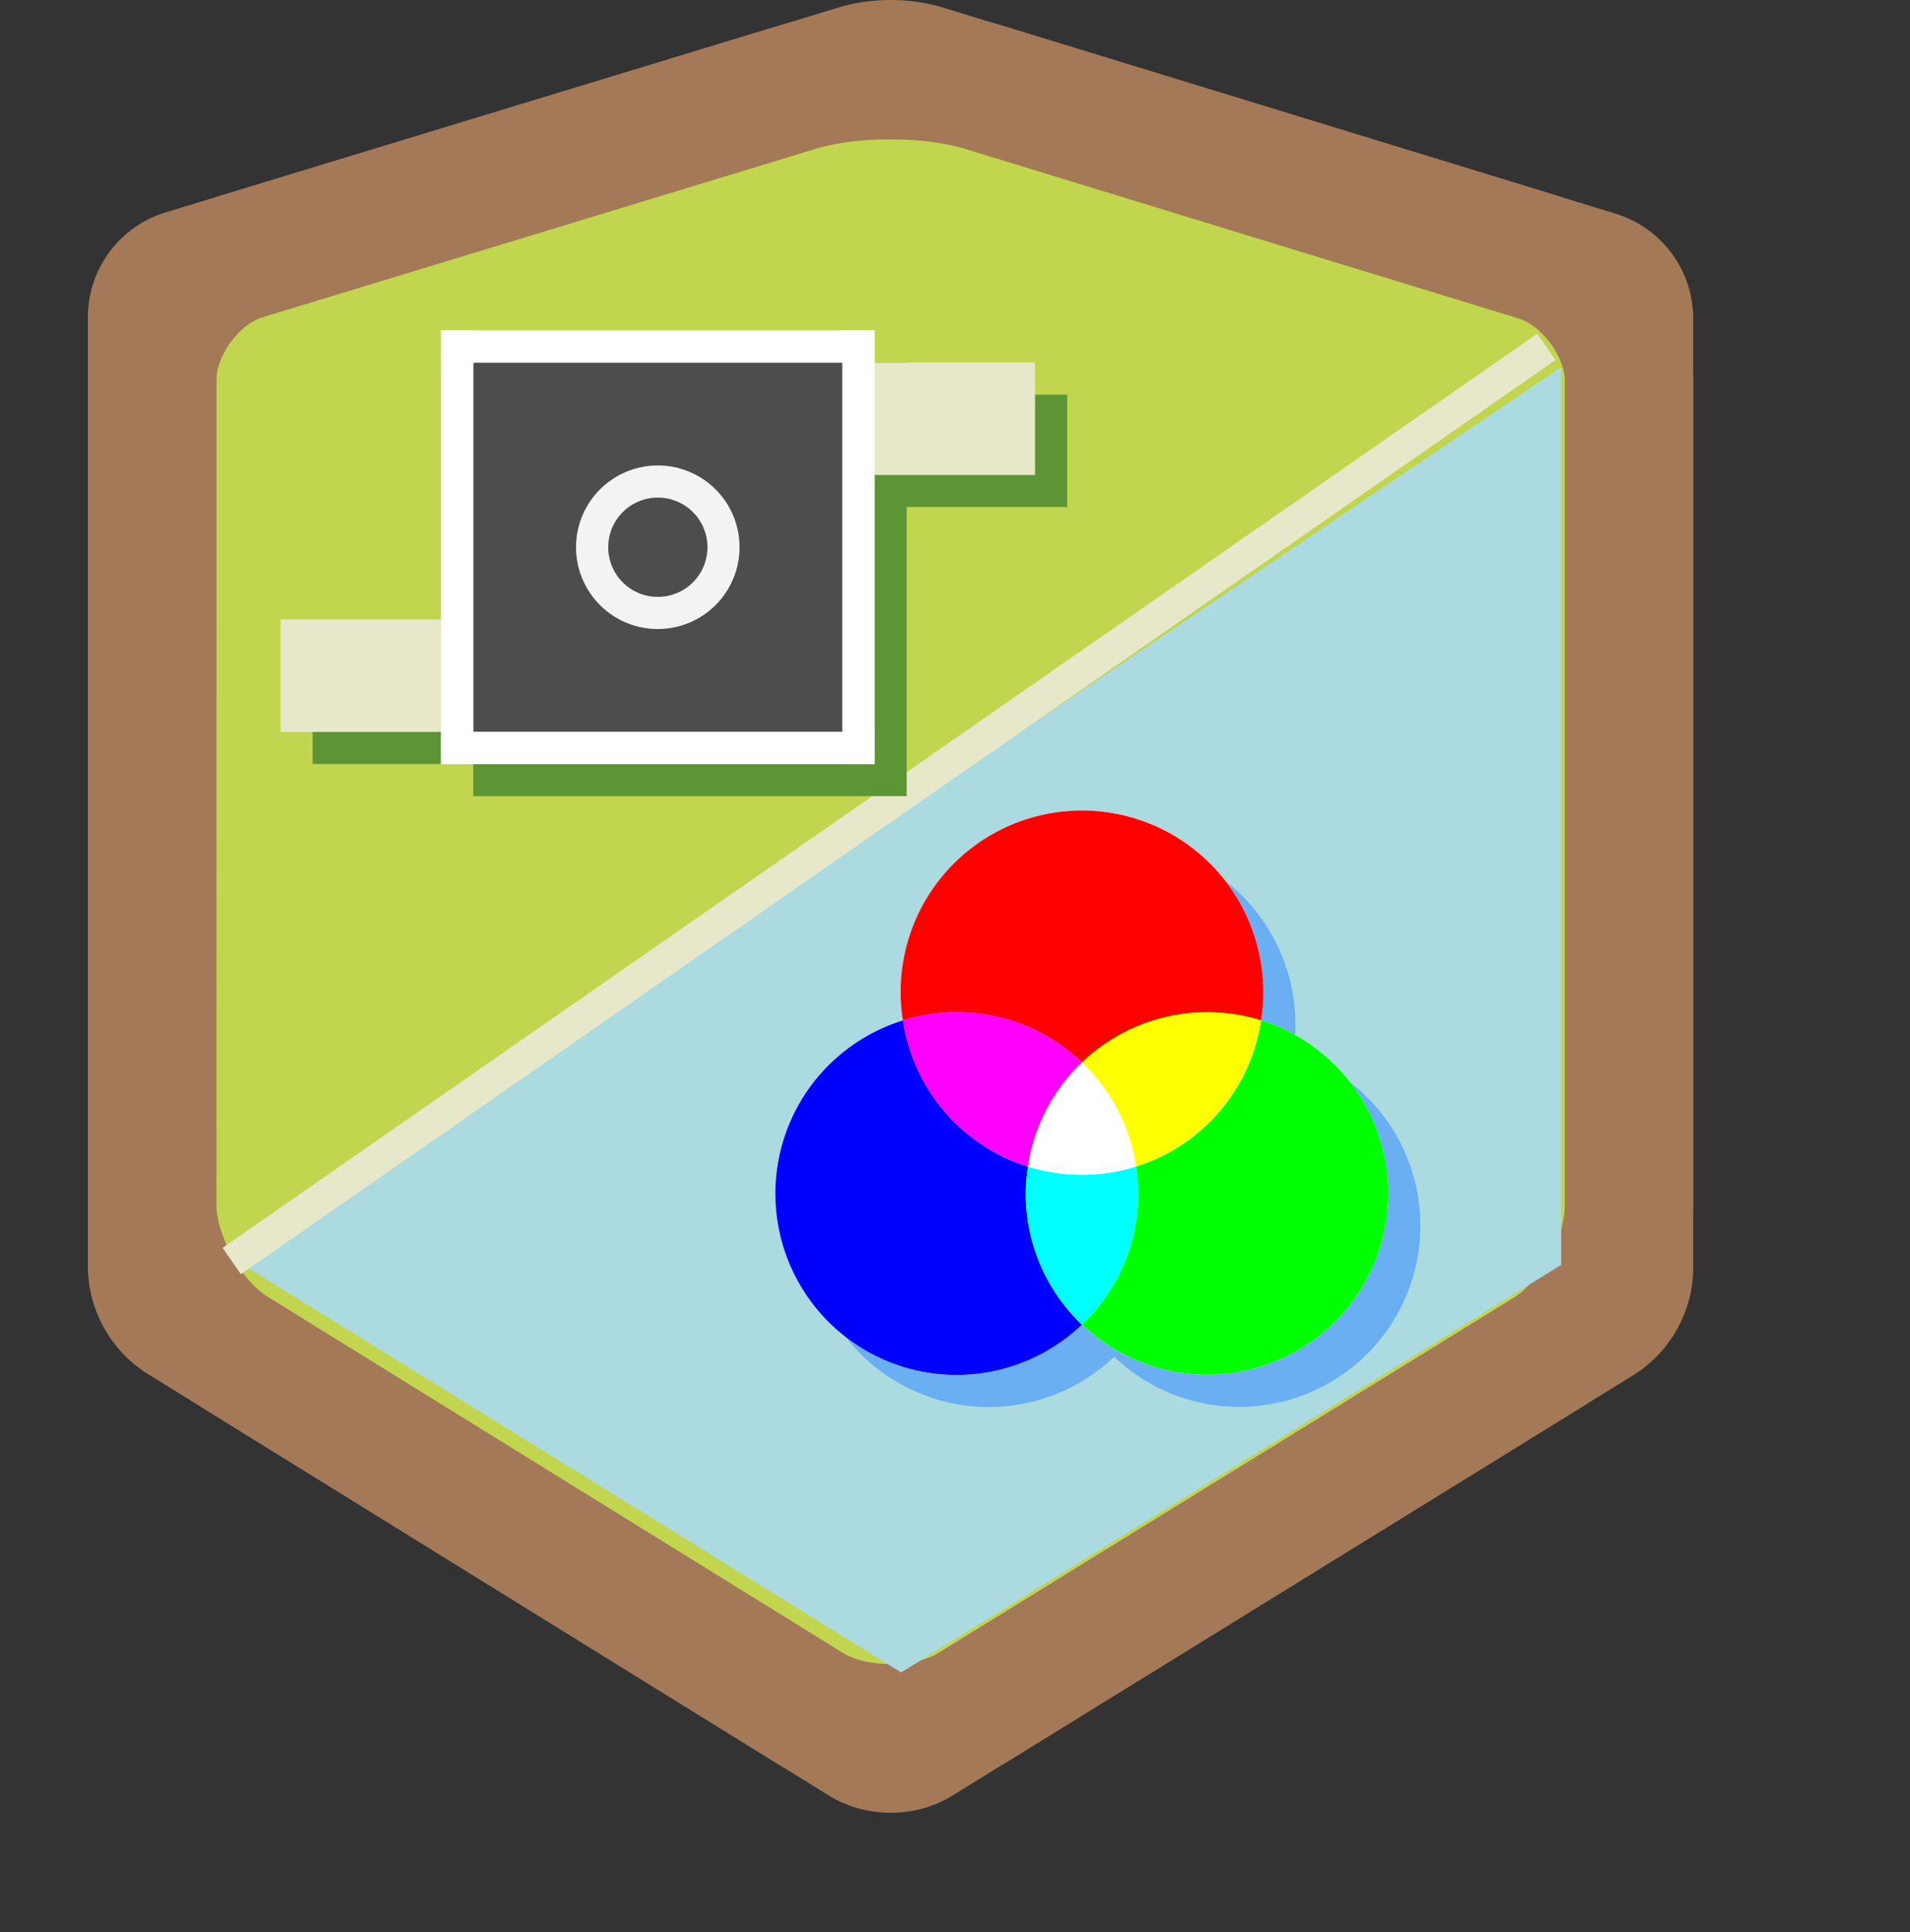 <?xml version="1.0"?>
<svg xmlns="http://www.w3.org/2000/svg" xmlns:xlink="http://www.w3.org/1999/xlink" viewBox="0 0 393.68 398.14">
  <rect x="0" y="0" width="393.68" height="398.14" fill="#333333" stroke="none"/>
  <defs>
    <style>.cls-1{fill:none;}.cls-2{fill:#c1d54f;}.cls-3{fill:#a37958;}.cls-4{clip-path:url(#clip-path);}.cls-5{fill:#abdae1;}.cls-6{fill:#e7e8c9;}.cls-7{fill:#5e9534;}.cls-8{fill:#4d4d4d;}.cls-9{fill:#f4f3f3;}.cls-10{fill:#fff;}.cls-11{fill:#6aaff1;}.cls-12{fill:red;}.cls-13{fill:blue;}.cls-14{fill:#f0f;}.cls-15{fill:#00ff01;}.cls-16{fill:#ffff01;}.cls-17{fill:aqua;}</style>
    <clipPath id="clip-path">
      <polygon class="cls-1" points="185.73 31.59 321.78 73.25 321.78 260.64 185.73 344.61 49.68 260.39 49.68 73 185.73 31.59"/>
    </clipPath>
  </defs>
  <title>SensorMulitLEDBadge</title>
  <g id="Layer_2">
    <g id="Layer_1-2">
      <g id="Layer_2-2">
        <g id="&#x30EC;&#x30A4;&#x30E4;&#x30FC;_1">
          <g id="_Group_">
            <g id="_Group_2">
              <g id="_Group_3">
                <path id="_Path_" class="cls-2" d="M177.23,14a25.37,25.37,0,0,1,12.66,0L329.44,56.78a9.53,9.53,0,0,1,6.33,8.56v196.4a13.2,13.2,0,0,1-5.63,10.09l-140.94,87a11.78,11.78,0,0,1-11.26,0L37,271.56a13.24,13.24,0,0,1-5.63-10.1V65.06a9.51,9.51,0,0,1,6.33-8.54Z"/>
                <path id="_Compound_Path_" class="cls-3" d="M183.59,369.42a45.92,45.92,0,0,1-23.87-6.32L41.27,289.78c-13.19-8.17-23.14-26-23.14-41.55V78.3c0-16.63,12.47-33.46,28.38-38.3L160.72,5.23c13-4,32.68-3.95,45.7,0l114.24,35C336.56,45.12,349,62,349,78.57V248.5c0,15.53-10,33.39-23.18,41.55L207.41,363.13A45.9,45.9,0,0,1,183.59,369.42Zm-.1-340.67a55,55,0,0,0-15.06,1.8h0L54.21,65.32c-4.85,1.48-9.61,7.91-9.61,13V248.23c0,6.29,5.25,15.73,10.61,19l118.44,73.32c5,3.1,14.85,3.11,19.86,0l118.42-73.09c5.35-3.3,10.61-12.72,10.61-19V78.57c0-5.08-4.77-11.52-9.63-13l-114.24-35a55.13,55.13,0,0,0-15.18-1.82Z"/>
                <path id="_Compound_Path_2" class="cls-3" d="M183.58,373.51A24.13,24.13,0,0,1,171,370.07L30,282.82a26.38,26.38,0,0,1-11.89-21.36V65.06a22.62,22.62,0,0,1,15.71-21.2L173.38,1.38a38.35,38.35,0,0,1,20.39,0L333.32,44.13A22.63,22.63,0,0,1,349,65.34v196.4a26.31,26.31,0,0,1-11.92,21.35l-140.94,87A24,24,0,0,1,183.58,373.51Zm-139-112.8,139,86,139-85.77V68.51L186,26.7a14.13,14.13,0,0,0-4.94,0L44.6,68.25Z"/>
              </g>
            </g>
            <g id="_Clip_Group_">
              <g class="cls-4">
                <polygon id="_Path_2" class="cls-5" points="366.43 45.56 9.48 286.22 0 334.94 324.79 398.14 393.68 44.12 366.43 45.56"/>
              </g>
            </g>
            <rect id="_Path_3" class="cls-6" x="18.36" y="162.37" width="330.44" height="6.62" transform="matrix(0.82, -0.57, 0.57, 0.82, -61.73, 134.44)"/>
            <g id="_Group_4">
              <g id="_Group_5">
                <polygon id="_Path_4" class="cls-7" points="186.88 81.32 186.88 74.7 97.54 74.7 97.54 134.26 64.45 134.26 64.45 157.42 97.54 157.42 97.54 164.04 186.88 164.04 186.88 104.48 219.96 104.48 219.96 81.32 186.88 81.32"/>
              </g>
              <g id="_Group_6">
                <polygon id="_Path_5" class="cls-6" points="180.26 74.7 180.26 68.09 90.92 68.09 90.92 127.65 57.83 127.65 57.83 150.81 90.92 150.81 90.92 157.42 180.26 157.42 180.26 97.87 213.34 97.87 213.34 74.7 180.26 74.7"/>
              </g>
            </g>
            <rect id="_Rectangle_" class="cls-8" x="97.54" y="74.7" width="76.1" height="76.1"/>
            <g id="_Group_7">
              <path id="_Compound_Path_3" class="cls-9" d="M135.59,102.53a10.23,10.23,0,1,1-10.23,10.23h0a10.23,10.23,0,0,1,10.23-10.23m0-6.62a16.85,16.85,0,1,0,16.84,16.86h0A16.83,16.83,0,0,0,135.6,95.91Z"/>
            </g>
            <g id="_Group_8">
              <rect id="_Rectangle_2" class="cls-10" x="90.91" y="68.09" width="89.34" height="6.62"/>
              <rect id="_Rectangle_3" class="cls-10" x="90.91" y="150.81" width="89.34" height="6.62"/>
              <rect id="_Rectangle_4" class="cls-10" x="173.64" y="68.08" width="6.62" height="89.34"/>
              <rect id="_Rectangle_5" class="cls-10" x="90.92" y="68.08" width="6.62" height="89.34"/>
            </g>
            <g id="_Group_9">
              <path id="_Path_6" class="cls-11" d="M266.53,216.88a35.62,35.62,0,0,0,.46-5.55,37.36,37.36,0,1,0-74.72-.58,38.17,38.17,0,0,0,.46,6.13,37.36,37.36,0,1,0,36.9,62.68,37.35,37.35,0,1,0,36.9-62.68Z"/>
              <path id="_Path_7" class="cls-10" d="M259.92,210.26a37.37,37.37,0,1,0-73.81,0A37.36,37.36,0,1,0,223,272.94a37.35,37.35,0,1,0,36.91-62.68Z"/>
            </g>
            <g id="_Group_10">
              <path id="_Path_8" class="cls-12" d="M223,218.93a37.4,37.4,0,0,1,36.91-8.67,37.37,37.37,0,1,0-73.81,0,37.38,37.38,0,0,1,36.9,8.67Z"/>
              <path id="_Path_9" class="cls-13" d="M211.42,245.93a38.12,38.12,0,0,1,.46-5.55,37.38,37.38,0,0,1-25.77-30.12A37.36,37.36,0,1,0,223,272.94,37.23,37.23,0,0,1,211.42,245.93Z"/>
              <path id="_Path_10" class="cls-14" d="M211.88,240.38A37.2,37.2,0,0,1,223,218.93a37.38,37.38,0,0,0-36.9-8.67A37.38,37.38,0,0,0,211.88,240.38Z"/>
              <path id="_Path_11" class="cls-15" d="M259.92,210.26a37.4,37.4,0,0,1-25.77,30.12,38.12,38.12,0,0,1,.46,5.55,37.21,37.21,0,0,1-11.6,27,37.35,37.35,0,1,0,36.91-62.68Z"/>
              <path id="_Path_12" class="cls-16" d="M223,218.93a37.11,37.11,0,0,1,11.14,21.45,37.4,37.4,0,0,0,25.77-30.12A37.4,37.4,0,0,0,223,218.93Z"/>
              <path id="_Path_13" class="cls-17" d="M234.61,245.93a38.12,38.12,0,0,0-.46-5.55,37.58,37.58,0,0,1-22.27,0,38.12,38.12,0,0,0-.46,5.55,37.2,37.2,0,0,0,11.59,27A37.21,37.21,0,0,0,234.61,245.93Z"/>
              <path id="_Path_14" class="cls-10" d="M223,218.93a37.22,37.22,0,0,0-11.13,21.45,37.58,37.58,0,0,0,22.27,0A37.11,37.11,0,0,0,223,218.93Z"/>
            </g>
          </g>
        </g>
      </g>
    </g>
  </g>
</svg>
